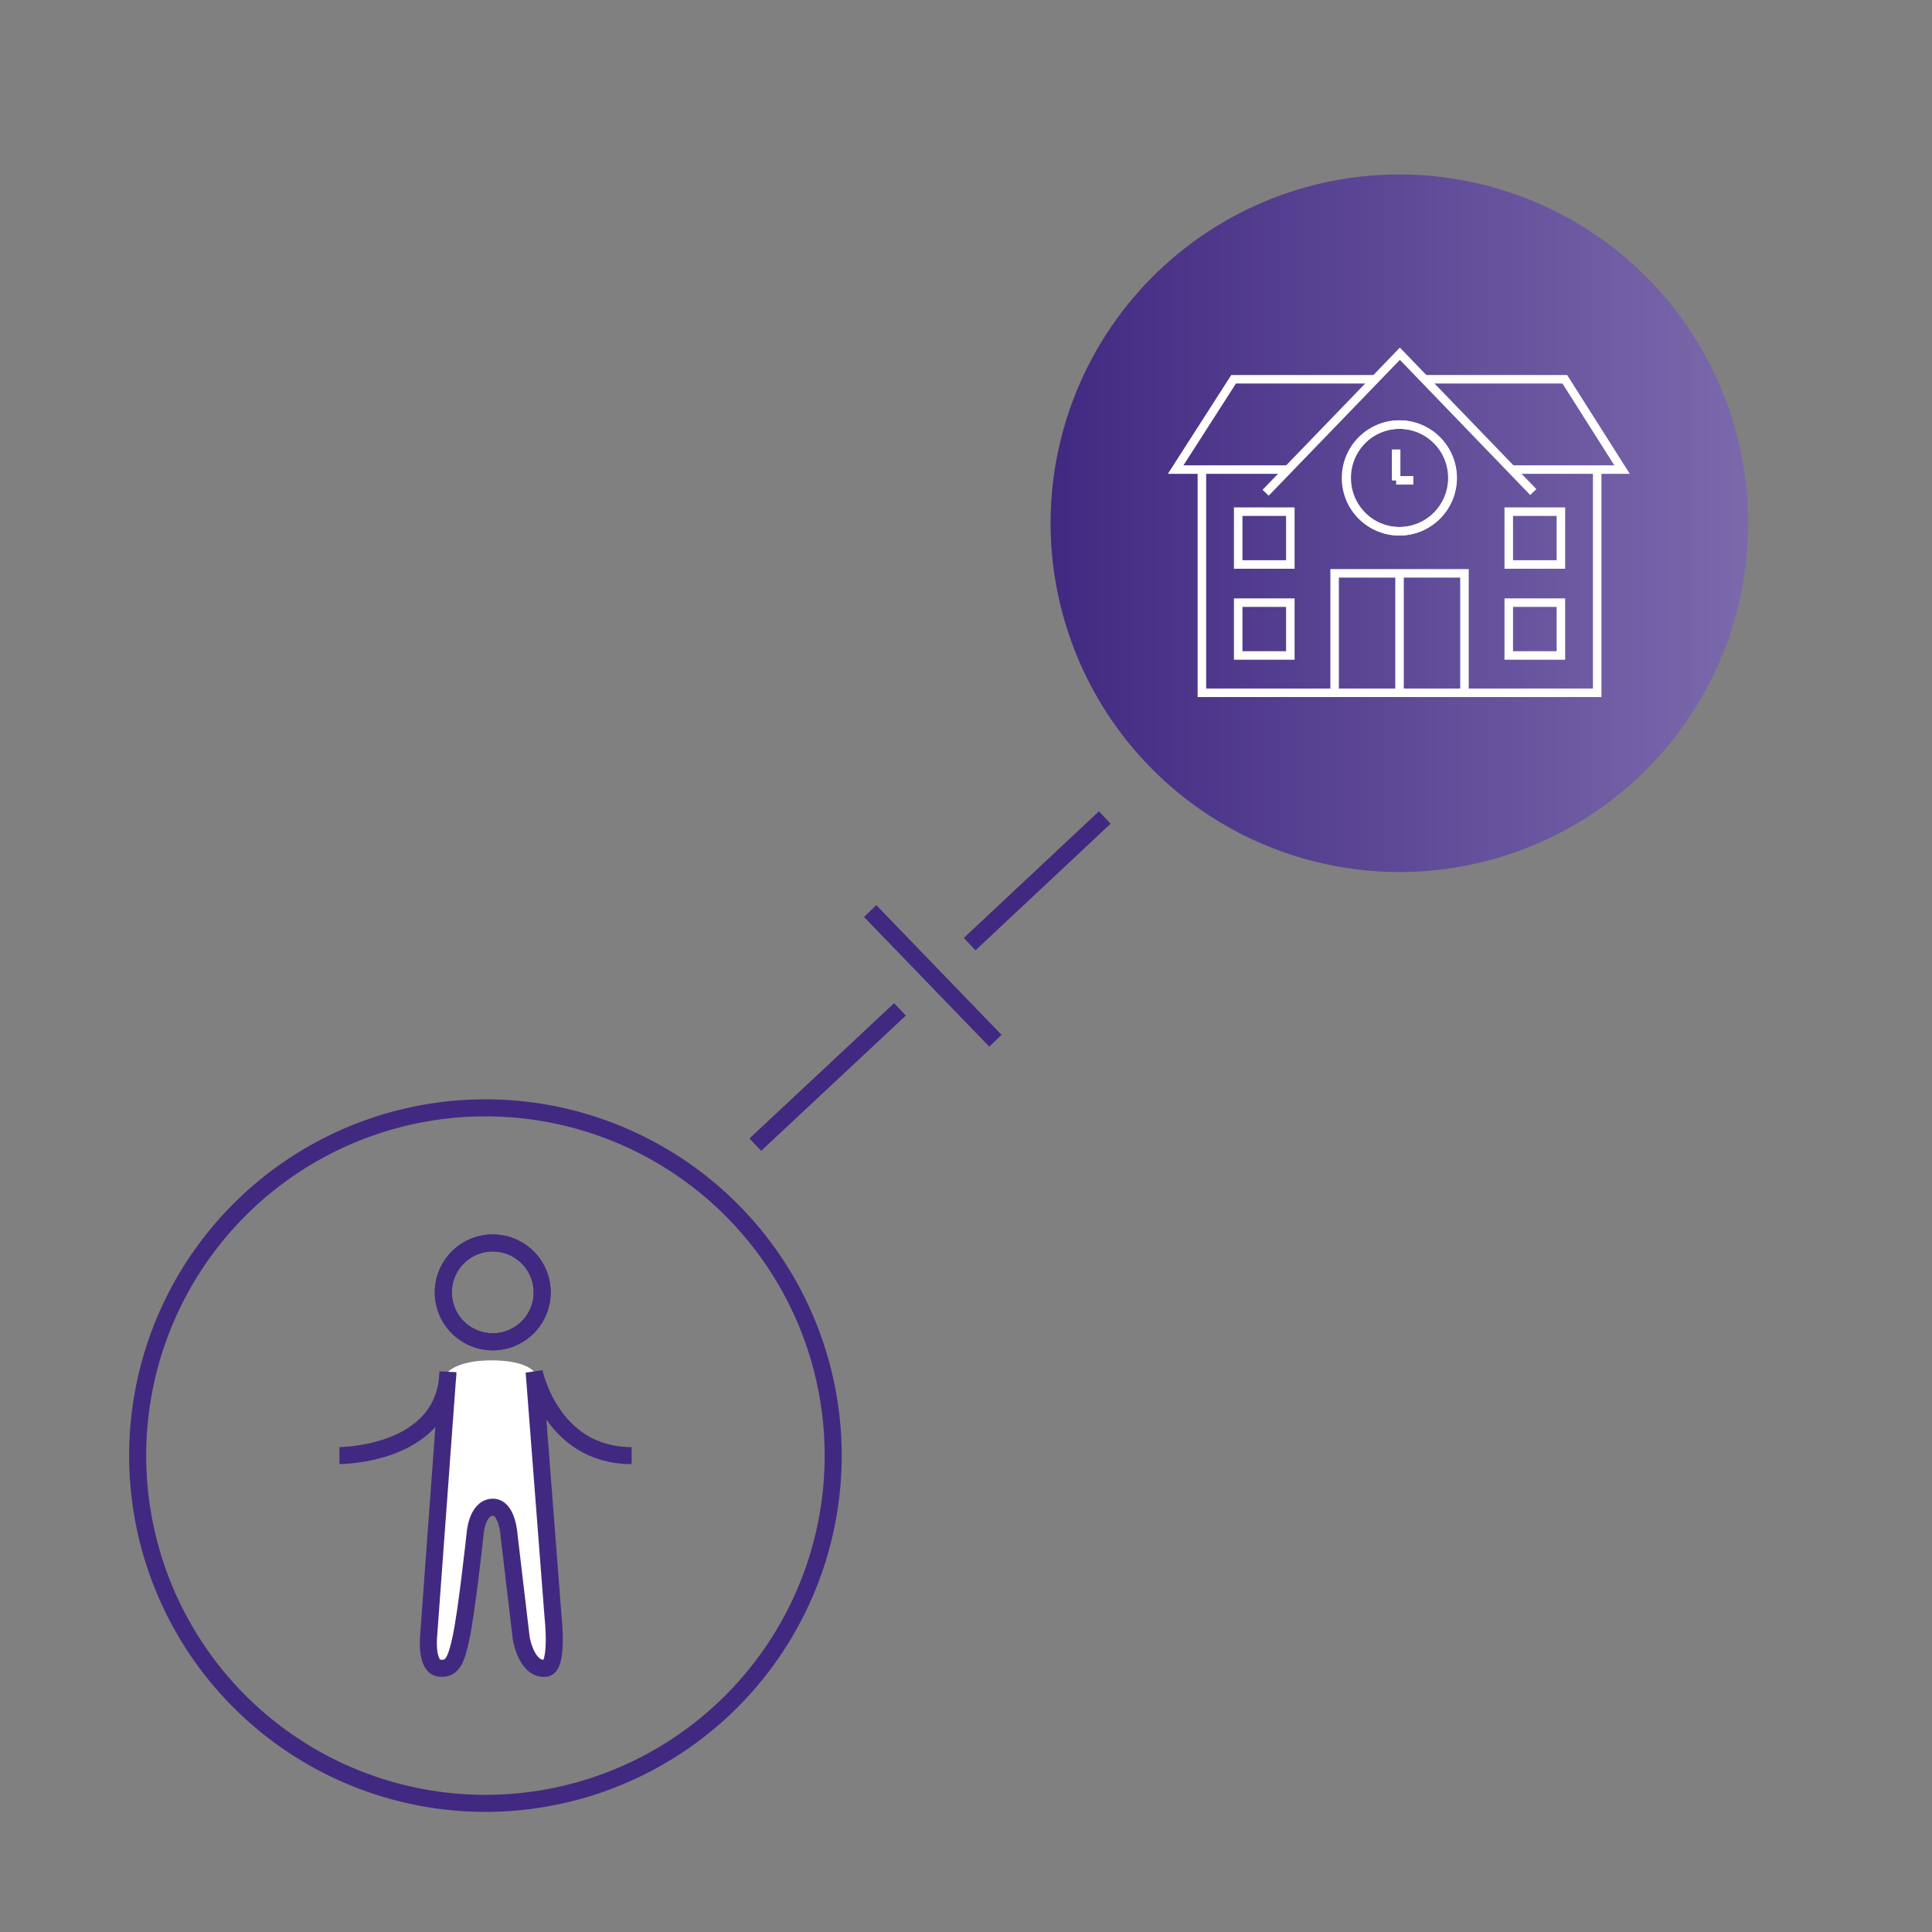 <svg id="Icons_HG_Farbe" xmlns="http://www.w3.org/2000/svg" xmlns:xlink="http://www.w3.org/1999/xlink" viewBox="0 0 113.39 113.39"><rect x="0" y="0" width="113.39" height="113.39" fill="#808080" stroke="none"/><defs><style>.cls-1,.cls-5{fill:none;stroke-miterlimit:10;}.cls-1{stroke:#412981;}.cls-2{fill:#fff;}.cls-3{fill:url(#Degradado_sin_nombre_9);}.cls-4{fill:url(#Degradado_sin_nombre_9-2);}.cls-5{stroke:#fff;stroke-width:0.5px;}</style><linearGradient id="Degradado_sin_nombre_9" x1="61.66" y1="30.71" x2="102.61" y2="30.71" gradientUnits="userSpaceOnUse"><stop offset="0" stop-color="#412981"/><stop offset="1" stop-color="#7b69ac"/></linearGradient><linearGradient id="Degradado_sin_nombre_9-2" x1="61.73" y1="30.71" x2="102.55" y2="30.71" xlink:href="#Degradado_sin_nombre_9"/></defs><title>JBF_Factsheet_ISF_Icons_240516</title><path class="cls-1" d="M28.49,105.84A20.41,20.41,0,1,0,8.08,85.43,20.41,20.41,0,0,0,28.49,105.84Z"/><path class="cls-2" d="M28.85,79.84c-2,0-2.56.68-2.56.68L25.15,96.09s-.15,1.7.62,1.81,1-.45,1.28-1.74c.34-1.54.83-6.1.83-6.1s.09-1.54,1-1.6,1,1.68,1,1.68l.71,6s.3,1.9,1.44,1.77c.76-.08.43-3,.43-3L31.35,80.52s-.44-.68-2.5-.68"/><path class="cls-1" d="M31.82,75.85a2.9,2.9,0,1,1-2.9-2.9,2.9,2.9,0,0,1,2.9,2.9"/><path class="cls-1" d="M31.82,75.85a2.9,2.9,0,1,1-2.9-2.9A2.9,2.9,0,0,1,31.82,75.85Z"/><path class="cls-1" d="M19.92,85.43s6.23,0,6.37-4.91L25.15,96.1s-.15,1.69.62,1.8,1-.45,1.28-1.74c.34-1.54.83-6.1.83-6.1s.09-1.54,1-1.6,1,1.68,1,1.68l.71,6s.3,1.9,1.44,1.77c.76-.08.43-3,.43-3L31.35,80.52s1,4.91,5.72,4.91"/><line class="cls-1" x1="56.91" y1="55.41" x2="64.84" y2="47.98"/><line class="cls-1" x1="44.33" y1="67.18" x2="52.82" y2="59.24"/><path class="cls-3" d="M82.14,51.18A20.47,20.47,0,1,0,61.66,30.71,20.49,20.49,0,0,0,82.14,51.18"/><path class="cls-4" d="M82.14,51.12A20.41,20.41,0,1,0,61.73,30.71,20.41,20.41,0,0,0,82.14,51.12Z"/><line class="cls-1" x1="51.07" y1="53.47" x2="58.42" y2="61.08"/><path class="cls-5" d="M82.14,31.18A3.13,3.13,0,1,0,79,28.05a3.12,3.12,0,0,0,3.1,3.13"/><ellipse class="cls-5" cx="82.14" cy="28.05" rx="3.1" ry="3.13"/><polyline class="cls-5" points="70.54 27.71 70.54 40.66 93.74 40.66 93.74 27.71"/><path class="cls-5" d="M80.67,22.26H72.4L69,27.56h6.58m13.16,0h6.46l-3.36-5.3H83.61"/><polyline class="cls-5" points="89.99 28.88 82.16 20.76 74.28 28.92"/><rect class="cls-5" x="72.67" y="30.03" width="3.06" height="3.1"/><rect class="cls-5" x="72.67" y="35.37" width="3.06" height="3.1"/><rect class="cls-5" x="88.55" y="30.03" width="3.06" height="3.1"/><rect class="cls-5" x="88.55" y="35.37" width="3.06" height="3.1"/><polyline class="cls-5" points="85.95 40.42 85.95 33.65 78.33 33.65 78.33 40.42"/><line class="cls-5" x1="82.14" y1="33.87" x2="82.14" y2="40.42"/><line class="cls-5" x1="81.94" y1="28.19" x2="82.95" y2="28.19"/><line class="cls-5" x1="81.94" y1="28.2" x2="81.94" y2="26.38"/></svg>